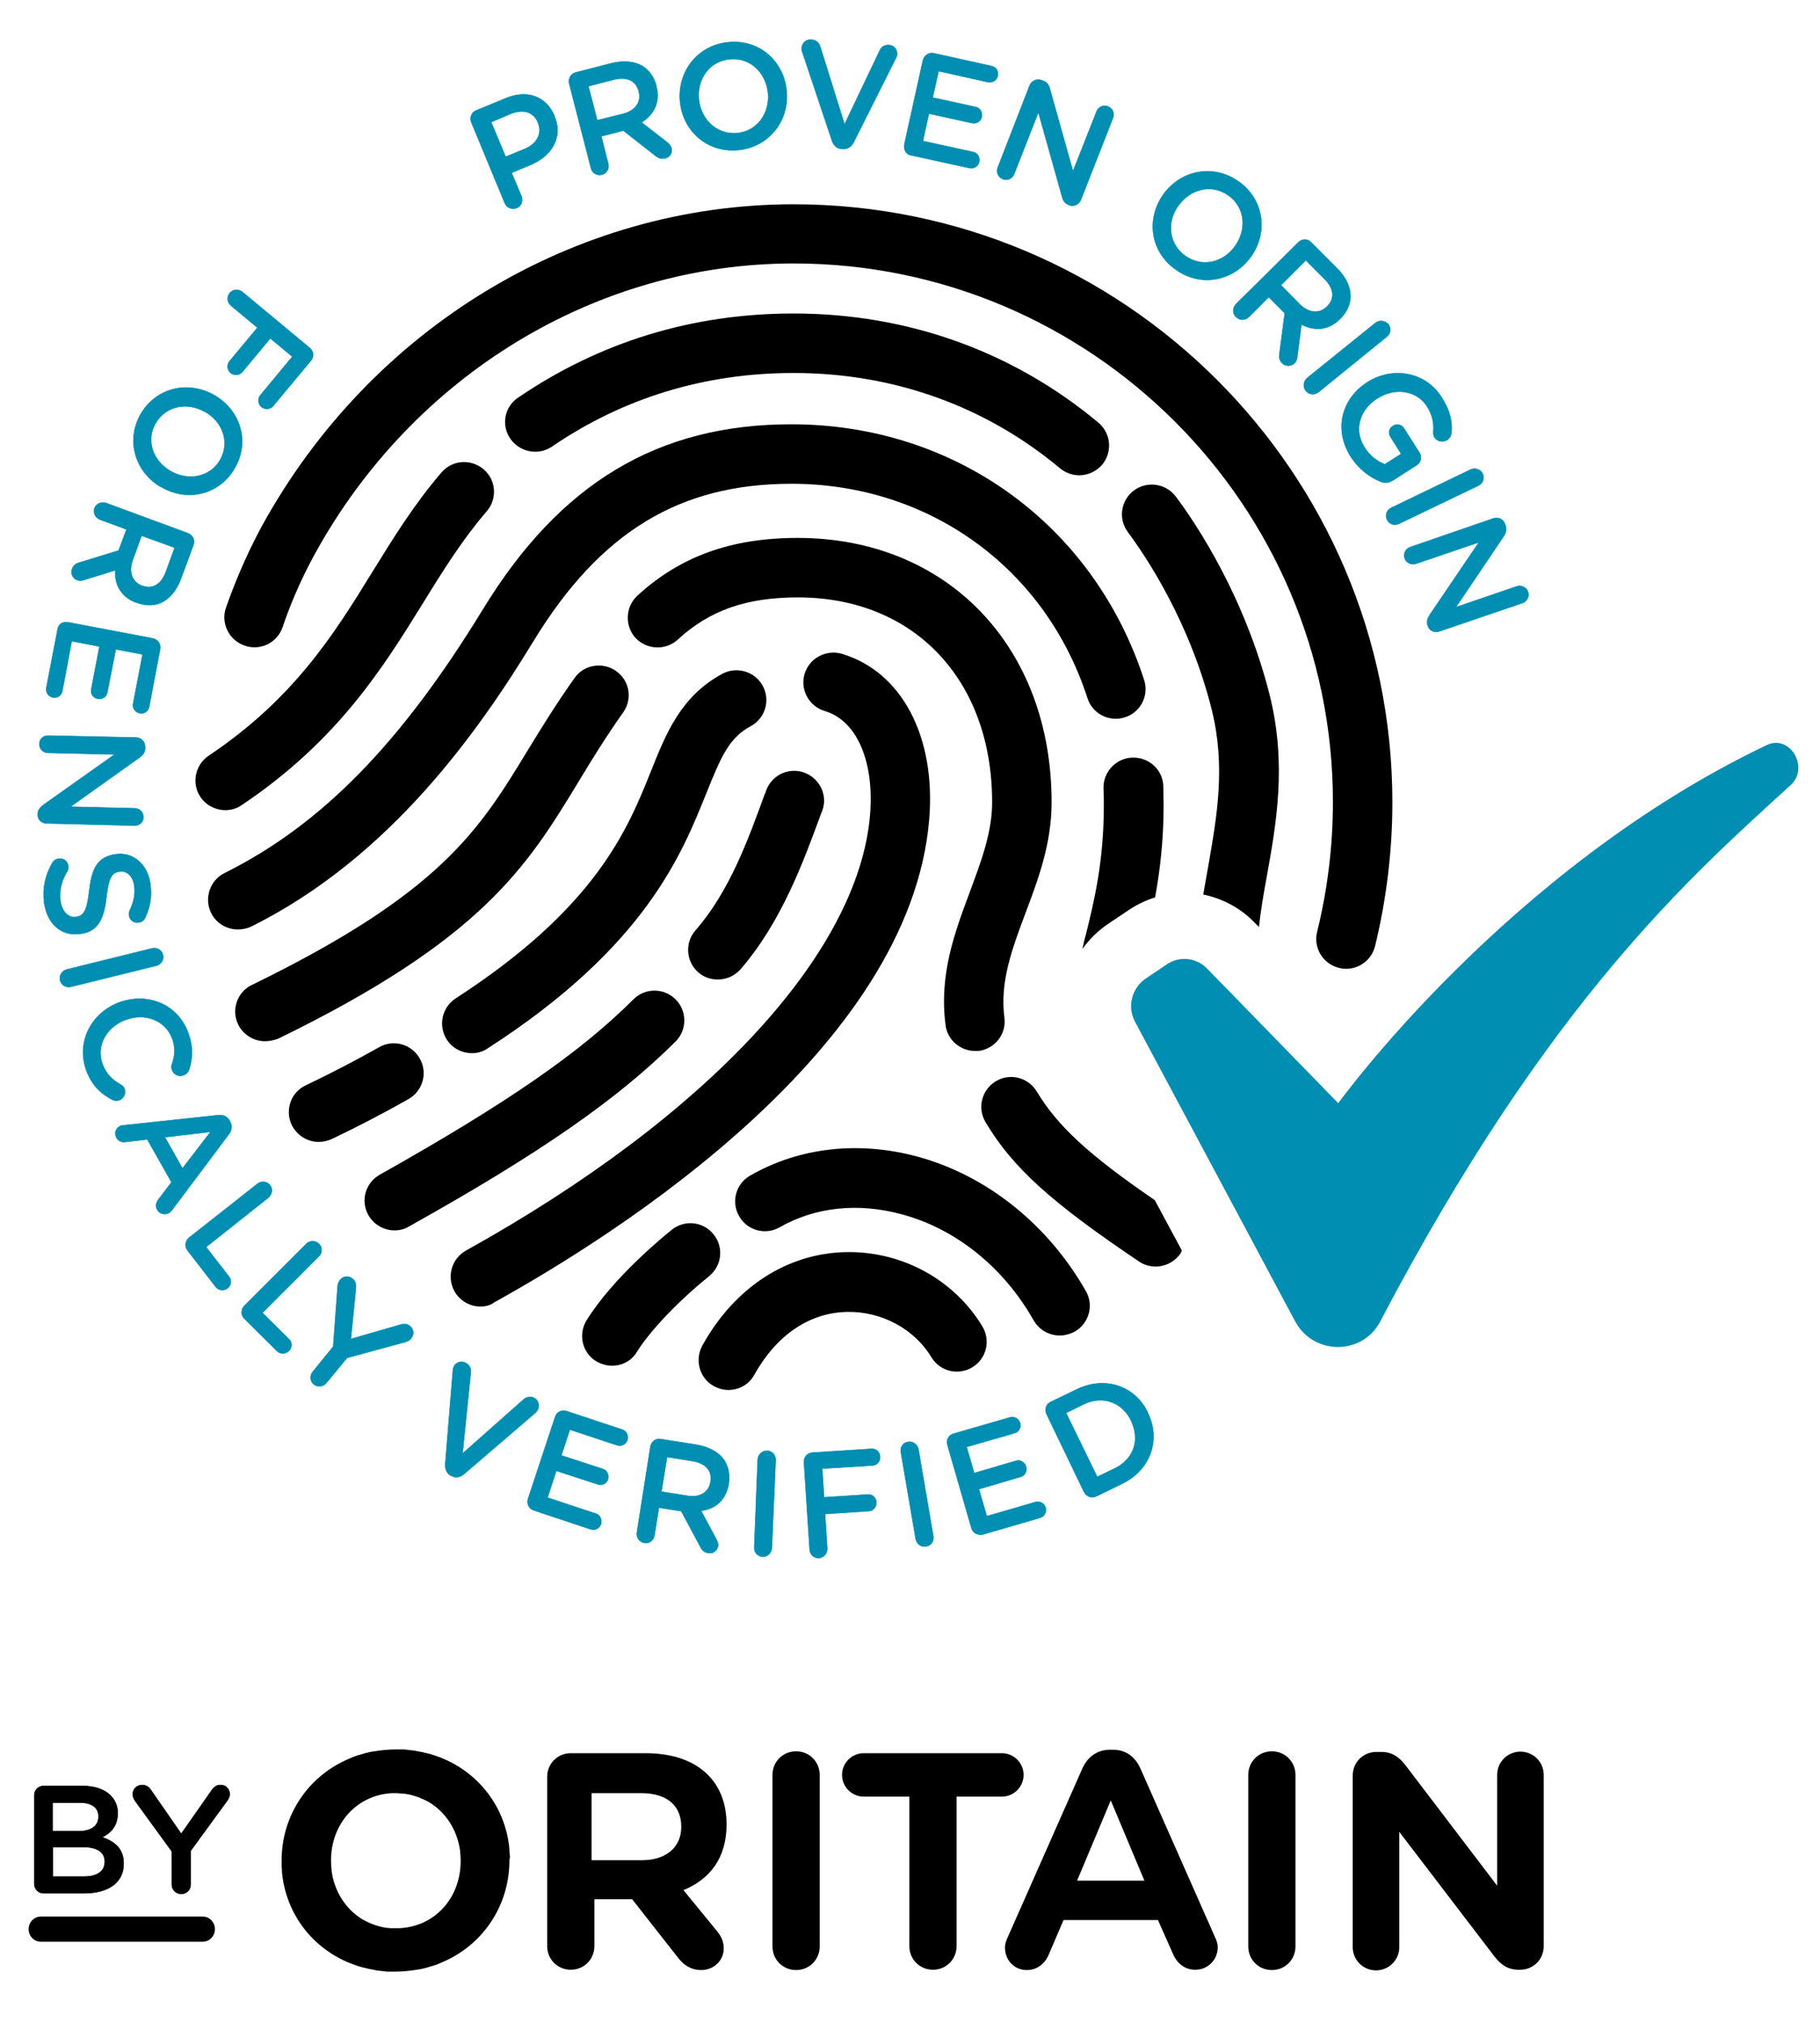 <?xml version="1.0" encoding="utf-8"?>
<!-- Generator: Adobe Illustrator 27.0.1, SVG Export Plug-In . SVG Version: 6.00 Build 0)  -->
<svg version="1.1" id="Layer_1" xmlns="http://www.w3.org/2000/svg" xmlns:xlink="http://www.w3.org/1999/xlink" x="0px" y="0px"
	 viewBox="0 0 578.4 642.8" style="enable-background:new 0 0 578.4 642.8;" xml:space="preserve">
<style type="text/css">
	.st0{fill:#008EB2;}
	.st1{fill:none;stroke:#008EB2;stroke-width:0.158;stroke-miterlimit:10;}
	.st2{fill:none;stroke:#008EB2;stroke-width:0.156;stroke-miterlimit:10;}
	.st3{fill:none;stroke:#000000;stroke-width:0.16;stroke-miterlimit:10;}
</style>
<path class="st0" d="M166.8,47.3c4-1.7,5.5-5,4.2-8.2l0-0.1c-1.5-3.6-4.8-4.4-8.8-2.8l-6.1,2.6l4.6,11L166.8,47.3z M149.8,38.9
	c-0.6-1.5,0-3.2,1.5-3.8l9.2-3.8c7-3,13.1-0.7,15.7,5.5l0,0.1c2.9,6.9-1,12.7-7.6,15.5l-6,2.5l3.1,7.4c0.6,1.5,0,3.2-1.5,3.8
	c-1.5,0.6-3.2-0.1-3.8-1.6L149.8,38.9z"/>
<path class="st1" d="M166.8,47.3c4-1.7,5.5-5,4.2-8.2l0-0.1c-1.5-3.6-4.8-4.4-8.8-2.8l-6.1,2.6l4.6,11L166.8,47.3z M149.8,38.9
	c-0.6-1.5,0-3.2,1.5-3.8l9.2-3.8c7-3,13.1-0.7,15.7,5.5l0,0.1c2.9,6.9-1,12.7-7.6,15.5l-6,2.5l3.1,7.4c0.6,1.5,0,3.2-1.5,3.8
	c-1.5,0.6-3.2-0.1-3.8-1.6L149.8,38.9z"/>
<path class="st0" d="M197.9,36.2c4-1,6-3.8,5.1-7.1l0-0.1c-0.9-3.4-3.8-4.7-7.9-3.7l-8.1,2.1l2.8,10.8L197.9,36.2z M180.9,26.6
	c-0.4-1.6,0.5-3.2,2.1-3.6l11.3-2.9c4-1,7.4-0.6,9.9,0.9c2.1,1.3,3.7,3.5,4.4,6.3l0,0.1c1.3,5.2-0.8,9-4.7,11.5l8,6.2
	c0.7,0.5,1.2,1.1,1.5,1.9c0.4,1.6-0.6,3-2,3.3c-1.3,0.3-2.2-0.1-3.1-0.8l-10.2-8l-7,1.8l2.2,8.7c0.4,1.6-0.5,3.1-2,3.5
	c-1.6,0.4-3.1-0.5-3.5-2.1L180.9,26.6z"/>
<path class="st1" d="M197.9,36.2c4-1,6-3.8,5.1-7.1l0-0.1c-0.9-3.4-3.8-4.7-7.9-3.7l-8.1,2.1l2.8,10.8L197.9,36.2z M180.9,26.6
	c-0.4-1.6,0.5-3.2,2.1-3.6l11.3-2.9c4-1,7.4-0.6,9.9,0.9c2.1,1.3,3.7,3.5,4.4,6.3l0,0.1c1.3,5.2-0.8,9-4.7,11.5l8,6.2
	c0.7,0.5,1.2,1.1,1.5,1.9c0.4,1.6-0.6,3-2,3.3c-1.3,0.3-2.2-0.1-3.1-0.8l-10.2-8l-7,1.8l2.2,8.7c0.4,1.6-0.5,3.1-2,3.5
	c-1.6,0.4-3.1-0.5-3.5-2.1L180.9,26.6z"/>
<path class="st0" d="M244.1,29.7L244.1,29.7c-0.6-6.5-5.6-11.5-12.1-10.9c-6.5,0.6-10.5,6.2-9.9,12.6v0.1
	c0.6,6.4,5.6,11.3,12.1,10.8C240.6,41.7,244.6,36.1,244.1,29.7 M216.1,32.1L216.1,32.1c-0.8-9.4,5.6-17.8,15.5-18.7
	c10-0.9,17.6,6.3,18.4,15.6l0,0.1c0.8,9.3-5.6,17.7-15.6,18.6C224.5,48.5,216.9,41.4,216.1,32.1"/>
<path class="st1" d="M244.1,29.7L244.1,29.7c-0.6-6.5-5.6-11.5-12.1-10.9c-6.5,0.6-10.5,6.2-9.9,12.6v0.1
	c0.6,6.4,5.6,11.3,12.1,10.8C240.6,41.7,244.6,36.1,244.1,29.7z M216.1,32.1L216.1,32.1c-0.8-9.4,5.6-17.8,15.5-18.7
	c10-0.9,17.6,6.3,18.4,15.6l0,0.1c0.8,9.3-5.6,17.7-15.6,18.6C224.5,48.5,216.9,41.4,216.1,32.1z"/>
<path class="st0" d="M264.4,44.7L255,16.6c-0.2-0.4-0.3-0.9-0.2-1.4c0.1-1.6,1.5-2.8,3.1-2.6c1.5,0.1,2.4,1,2.8,2.3l7.7,24.6
	L279.6,16c0.4-1,1.5-1.8,2.9-1.7c1.6,0.1,2.7,1.4,2.6,3c0,0.4-0.2,0.9-0.4,1.2l-13.4,26.7c-0.7,1.4-1.8,2.2-3.5,2.1l-0.3,0
	C265.9,47.2,264.9,46.2,264.4,44.7"/>
<path class="st1" d="M264.4,44.7L255,16.6c-0.2-0.4-0.3-0.9-0.2-1.4c0.1-1.6,1.5-2.8,3.1-2.6c1.5,0.1,2.4,1,2.8,2.3l7.7,24.6
	L279.6,16c0.4-1,1.5-1.8,2.9-1.7c1.6,0.1,2.7,1.4,2.6,3c0,0.4-0.2,0.9-0.4,1.2l-13.4,26.7c-0.7,1.4-1.8,2.2-3.5,2.1l-0.3,0
	C265.9,47.2,264.9,46.2,264.4,44.7z"/>
<path class="st0" d="M287.4,45.9l5.9-26.7c0.4-1.6,1.9-2.6,3.4-2.3l18.5,4.1c1.4,0.3,2.2,1.7,1.9,3.1c-0.3,1.4-1.7,2.3-3.1,2
	l-15.7-3.5l-1.9,8.4l13.7,3c1.4,0.3,2.2,1.7,1.9,3.2c-0.3,1.4-1.7,2.2-3.1,1.9l-13.7-3l-1.9,8.7l16,3.5c1.4,0.3,2.2,1.7,1.9,3.1
	c-0.3,1.4-1.7,2.3-3.1,2l-18.7-4.1C288,49.1,287.1,47.5,287.4,45.9"/>
<path class="st1" d="M287.4,45.9l5.9-26.7c0.4-1.6,1.9-2.6,3.4-2.3l18.5,4.1c1.4,0.3,2.2,1.7,1.9,3.1c-0.3,1.4-1.7,2.3-3.1,2
	l-15.7-3.5l-1.9,8.4l13.7,3c1.4,0.3,2.2,1.7,1.9,3.2c-0.3,1.4-1.7,2.2-3.1,1.9l-13.7-3l-1.9,8.7l16,3.5c1.4,0.3,2.2,1.7,1.9,3.1
	c-0.3,1.4-1.7,2.3-3.1,2l-18.7-4.1C288,49.1,287.1,47.5,287.4,45.9z"/>
<path class="st0" d="M327.2,27.2c0.6-1.5,2.2-2.3,3.8-1.7l0.6,0.2c1.3,0.5,1.8,1.5,2.1,2.7l7.3,26l7.5-19c0.6-1.5,2.2-2.2,3.6-1.6
	c1.5,0.6,2.2,2.2,1.6,3.7l-10.2,26c-0.6,1.5-2.2,2.2-3.7,1.7l-0.2-0.1c-1.3-0.5-1.8-1.5-2.1-2.7l-7.5-26.7l-7.7,19.6
	c-0.6,1.5-2.2,2.2-3.6,1.6c-1.5-0.6-2.2-2.2-1.6-3.7L327.2,27.2z"/>
<path class="st1" d="M327.2,27.2c0.6-1.5,2.2-2.3,3.8-1.7l0.6,0.2c1.3,0.5,1.8,1.5,2.1,2.7l7.3,26l7.5-19c0.6-1.5,2.2-2.2,3.6-1.6
	c1.5,0.6,2.2,2.2,1.6,3.7l-10.2,26c-0.6,1.5-2.2,2.2-3.7,1.7l-0.2-0.1c-1.3-0.5-1.8-1.5-2.1-2.7l-7.5-26.7l-7.7,19.6
	c-0.6,1.5-2.2,2.2-3.6,1.6c-1.5-0.6-2.2-2.2-1.6-3.7L327.2,27.2z"/>
<path class="st0" d="M392.5,78.2L392.5,78.2c3.8-5.3,3.2-12.4-2.1-16.1c-5.3-3.8-12-2.1-15.8,3.1l-0.1,0.1c-3.8,5.2-3.1,12.3,2.2,16
	C382.1,85.1,388.8,83.4,392.5,78.2 M369.7,61.8L369.7,61.8c5.5-7.7,15.8-9.9,24-4.1c8.1,5.8,9.3,16.2,3.9,23.8l-0.1,0.1
	c-5.4,7.6-15.8,9.9-23.9,4C365.4,79.8,364.3,69.4,369.7,61.8"/>
<path class="st1" d="M392.5,78.2L392.5,78.2c3.8-5.3,3.2-12.4-2.1-16.1c-5.3-3.8-12-2.1-15.8,3.1l-0.1,0.1c-3.8,5.2-3.1,12.3,2.2,16
	C382.1,85.1,388.8,83.4,392.5,78.2z M369.7,61.8L369.7,61.8c5.5-7.7,15.8-9.9,24-4.1c8.1,5.8,9.3,16.2,3.9,23.8l-0.1,0.1
	c-5.4,7.6-15.8,9.9-23.9,4C365.4,79.8,364.3,69.4,369.7,61.8z"/>
<path class="st0" d="M413,96.6c2.9,2.9,6.3,3.2,8.7,0.8l0.1-0.1c2.5-2.5,2.1-5.7-0.9-8.7l-5.9-5.9l-7.9,7.9L413,96.6z M412.6,77
	c1.2-1.2,3-1.2,4.1,0l8.2,8.2c2.9,2.9,4.3,6,4.3,9c-0.1,2.5-1.1,4.9-3.2,7l-0.1,0.1c-3.8,3.8-8.2,3.9-12.3,1.8l-1.3,10.1
	c-0.1,0.9-0.3,1.6-0.9,2.2c-1.1,1.1-2.9,1-3.9,0c-0.9-0.9-1.1-1.9-0.9-3l1.7-12.9l-5.1-5.1l-6.3,6.3c-1.1,1.1-2.9,1.2-4.1,0
	c-1.2-1.1-1.1-2.9,0-4.1L412.6,77z"/>
<path class="st1" d="M413,96.6c2.9,2.9,6.3,3.2,8.7,0.8l0.1-0.1c2.5-2.5,2.1-5.7-0.9-8.7l-5.9-5.9l-7.9,7.9L413,96.6z M412.6,77
	c1.2-1.2,3-1.2,4.1,0l8.2,8.2c2.9,2.9,4.3,6,4.3,9c-0.1,2.5-1.1,4.9-3.2,7l-0.1,0.1c-3.8,3.8-8.2,3.9-12.3,1.8l-1.3,10.1
	c-0.1,0.9-0.3,1.6-0.9,2.2c-1.1,1.1-2.9,1-3.9,0c-0.9-0.9-1.1-1.9-0.9-3l1.7-12.9l-5.1-5.1l-6.3,6.3c-1.1,1.1-2.9,1.2-4.1,0
	c-1.2-1.1-1.1-2.9,0-4.1L412.6,77z"/>
<path class="st0" d="M437.1,102.6c1.3-1,3-0.8,4.1,0.4c1,1.2,0.8,3-0.5,4L419,124.6c-1.3,1-3,0.8-4-0.4c-1-1.3-0.8-3,0.4-4.1
	L437.1,102.6z"/>
<path class="st1" d="M437.1,102.6c1.3-1,3-0.8,4.1,0.4c1,1.2,0.8,3-0.5,4L419,124.6c-1.3,1-3,0.8-4-0.4c-1-1.3-0.8-3,0.4-4.1
	L437.1,102.6z"/>
<path class="st0" d="M434.6,121.4L434.6,121.4c7.9-5,18.4-3.4,23.6,4.9c2.6,4.1,3.4,7.5,3.1,11.2c-0.1,0.7-0.4,1.6-1.4,2.3
	c-1.3,0.8-3.1,0.5-4-0.8c-0.4-0.6-0.4-1.3-0.4-1.8c0.2-2.6-0.1-5.1-2-8.1c-3.2-5.1-10.2-6.1-15.6-2.6l-0.1,0
	c-5.8,3.7-7.7,10.1-4.1,15.7c1.6,2.6,4,4.4,6.4,5.3l5.2-3.3l-3.4-5.4c-0.8-1.2-0.5-2.7,0.8-3.5c1.2-0.8,2.8-0.4,3.5,0.8l4.9,7.7
	c0.9,1.4,0.5,3.1-0.9,4l-7.5,4.8c-1.4,0.9-2.8,1-4.2,0.3c-3.1-1.3-6.6-3.7-9.3-7.9C423.8,136.3,426.4,126.6,434.6,121.4"/>
<path class="st1" d="M434.6,121.4L434.6,121.4c7.9-5,18.4-3.4,23.6,4.9c2.6,4.1,3.4,7.5,3.1,11.2c-0.1,0.7-0.4,1.6-1.4,2.3
	c-1.3,0.8-3.1,0.5-4-0.8c-0.4-0.6-0.4-1.3-0.4-1.8c0.2-2.6-0.1-5.1-2-8.1c-3.2-5.1-10.2-6.1-15.6-2.6l-0.1,0
	c-5.8,3.7-7.7,10.1-4.1,15.7c1.6,2.6,4,4.4,6.4,5.3l5.2-3.3l-3.4-5.4c-0.8-1.2-0.5-2.7,0.8-3.5c1.2-0.8,2.8-0.4,3.5,0.8l4.9,7.7
	c0.9,1.4,0.5,3.1-0.9,4l-7.5,4.8c-1.4,0.9-2.8,1-4.2,0.3c-3.1-1.3-6.6-3.7-9.3-7.9C423.8,136.3,426.4,126.6,434.6,121.4z"/>
<path class="st0" d="M467.3,149.2c1.5-0.7,3.2-0.1,3.9,1.3c0.7,1.4,0.1,3.1-1.4,3.8l-25.2,12.1c-1.5,0.7-3.2,0.1-3.8-1.3
	c-0.7-1.5-0.1-3.1,1.4-3.8L467.3,149.2z"/>
<path class="st1" d="M467.3,149.2c1.5-0.7,3.2-0.1,3.9,1.3c0.7,1.4,0.1,3.1-1.4,3.8l-25.2,12.1c-1.5,0.7-3.2,0.1-3.8-1.3
	c-0.7-1.5-0.1-3.1,1.4-3.8L467.3,149.2z"/>
<path class="st0" d="M474.6,164.7c1.5-0.5,3.2,0.2,3.7,1.8l0.2,0.6c0.4,1.3,0,2.3-0.7,3.4l-15.1,22.4l19.3-6.6
	c1.5-0.5,3.1,0.3,3.6,1.7c0.5,1.5-0.3,3.1-1.8,3.6l-26.4,9c-1.5,0.5-3.1-0.2-3.6-1.7l-0.1-0.2c-0.4-1.3,0-2.3,0.7-3.4l15.6-23
	l-20,6.8c-1.5,0.5-3.1-0.3-3.6-1.7c-0.5-1.5,0.3-3.1,1.8-3.6L474.6,164.7z"/>
<path class="st1" d="M474.6,164.7c1.5-0.5,3.2,0.2,3.7,1.8l0.2,0.6c0.4,1.3,0,2.3-0.7,3.4l-15.1,22.4l19.3-6.6
	c1.5-0.5,3.1,0.3,3.6,1.7c0.5,1.5-0.3,3.1-1.8,3.6l-26.4,9c-1.5,0.5-3.1-0.2-3.6-1.7l-0.1-0.2c-0.4-1.3,0-2.3,0.7-3.4l15.6-23
	l-20,6.8c-1.5,0.5-3.1-0.3-3.6-1.7c-0.5-1.5,0.3-3.1,1.8-3.6L474.6,164.7z"/>
<path class="st0" d="M98.4,110.5c1.3,1.1,1.5,2.8,0.4,4.1l-12,14.4c-0.9,1.1-2.6,1.2-3.7,0.3c-1.1-0.9-1.3-2.6-0.4-3.7l10.2-12.3
	l-7-5.8l-8.9,10.7c-0.9,1.1-2.6,1.2-3.7,0.3c-1.1-0.9-1.3-2.6-0.4-3.7l8.9-10.7l-8.4-7c-1.2-1-1.4-2.8-0.4-4c1-1.2,2.8-1.4,4.1-0.3
	L98.4,110.5z"/>
<path class="st2" d="M98.4,110.5c1.3,1.1,1.5,2.8,0.4,4.1l-12,14.4c-0.9,1.1-2.6,1.2-3.7,0.3c-1.1-0.9-1.3-2.6-0.4-3.7l10.2-12.3
	l-7-5.8l-8.9,10.7c-0.9,1.1-2.6,1.2-3.7,0.3c-1.1-0.9-1.3-2.6-0.4-3.7l8.9-10.7l-8.4-7c-1.2-1-1.4-2.8-0.4-4c1-1.2,2.8-1.4,4.1-0.3
	L98.4,110.5z"/>
<path class="st0" d="M54.1,149.6L54.1,149.6c5.6,3.3,12.6,2.1,15.8-3.4c3.2-5.5,1-12-4.6-15.3l-0.1,0c-5.6-3.3-12.5-2-15.7,3.5
	C46.3,139.8,48.5,146.3,54.1,149.6 M68.2,125.6L68.2,125.6c8.2,4.8,11.4,14.8,6.3,23.3c-5,8.5-15.2,10.6-23.3,5.8l-0.1,0
	c-8.1-4.7-11.3-14.8-6.3-23.3C49.9,122.9,60.1,120.9,68.2,125.6"/>
<path class="st2" d="M54.1,149.6L54.1,149.6c5.6,3.3,12.6,2.1,15.8-3.4c3.2-5.5,1-12-4.6-15.3l-0.1,0c-5.6-3.3-12.5-2-15.7,3.5
	C46.3,139.8,48.5,146.3,54.1,149.6z M68.2,125.6L68.2,125.6c8.2,4.8,11.4,14.8,6.3,23.3c-5,8.5-15.2,10.6-23.3,5.8l-0.1,0
	c-8.1-4.7-11.3-14.8-6.3-23.3C49.9,122.9,60.1,120.9,68.2,125.6z"/>
<path class="st0" d="M42.2,177.9c-1.4,3.8-0.2,7,2.9,8.2l0.1,0c3.3,1.2,6-0.4,7.5-4.4l2.8-7.7l-10.5-3.8L42.2,177.9z M59.7,169.4
	c1.6,0.6,2.3,2.2,1.8,3.7l-4,10.8c-1.4,3.8-3.7,6.4-6.3,7.6c-2.3,1-4.9,1-7.7,0l-0.1,0c-5-1.8-7-5.8-6.8-10.3l-9.7,3
	c-0.9,0.3-1.6,0.4-2.4,0.1c-1.5-0.6-2.1-2.2-1.6-3.5c0.4-1.2,1.3-1.8,2.4-2.1l12.4-3.8l2.5-6.7l-8.4-3.1c-1.5-0.6-2.3-2.2-1.8-3.6
	c0.6-1.5,2.2-2.2,3.7-1.7L59.7,169.4z"/>
<path class="st2" d="M42.2,177.9c-1.4,3.8-0.2,7,2.9,8.2l0.1,0c3.3,1.2,6-0.4,7.5-4.4l2.8-7.7l-10.5-3.8L42.2,177.9z M59.7,169.4
	c1.6,0.6,2.3,2.2,1.8,3.7l-4,10.8c-1.4,3.8-3.7,6.4-6.3,7.6c-2.3,1-4.9,1-7.7,0l-0.1,0c-5-1.8-7-5.8-6.8-10.3l-9.7,3
	c-0.9,0.3-1.6,0.4-2.4,0.1c-1.5-0.6-2.1-2.2-1.6-3.5c0.4-1.2,1.3-1.8,2.4-2.1l12.4-3.8l2.5-6.7l-8.4-3.1c-1.5-0.6-2.3-2.2-1.8-3.6
	c0.6-1.5,2.2-2.2,3.7-1.7L59.7,169.4z"/>
<path class="st0" d="M21.6,197.7l26.9,5.1c1.6,0.3,2.7,1.8,2.4,3.4l-3.5,18.4c-0.3,1.4-1.6,2.3-3,2c-1.4-0.3-2.4-1.6-2.1-3l3-15.7
	l-8.5-1.6L34.1,220c-0.3,1.4-1.6,2.3-3.1,2c-1.4-0.3-2.3-1.6-2-3l2.6-13.6l-8.8-1.7l-3,15.9c-0.3,1.4-1.6,2.3-3,2
	c-1.4-0.3-2.3-1.6-2.1-3l3.6-18.6C18.5,198.3,20,197.4,21.6,197.7"/>
<path class="st2" d="M21.6,197.7l26.9,5.1c1.6,0.3,2.7,1.8,2.4,3.4l-3.5,18.4c-0.3,1.4-1.6,2.3-3,2c-1.4-0.3-2.4-1.6-2.1-3l3-15.7
	l-8.5-1.6L34.1,220c-0.3,1.4-1.6,2.3-3.1,2c-1.4-0.3-2.3-1.6-2-3l2.6-13.6l-8.8-1.7l-3,15.9c-0.3,1.4-1.6,2.3-3,2
	c-1.4-0.3-2.3-1.6-2.1-3l3.6-18.6C18.5,198.3,20,197.4,21.6,197.7z"/>
<path class="st0" d="M43.2,234.3c1.6,0,2.9,1.3,2.9,2.9l0,0.6c0,1.4-0.8,2.1-1.8,2.9l-21.9,15.6l20.4,0.5c1.6,0,2.8,1.3,2.8,2.8
	c0,1.6-1.4,2.8-2.9,2.7l-27.9-0.7c-1.6,0-2.9-1.3-2.8-2.8l0-0.2c0-1.3,0.8-2.1,1.8-2.9l22.6-16l-21.1-0.5c-1.6,0-2.8-1.3-2.8-2.8
	c0-1.6,1.3-2.8,2.9-2.7L43.2,234.3z"/>
<path class="st2" d="M43.2,234.3c1.6,0,2.9,1.3,2.9,2.9l0,0.6c0,1.4-0.8,2.1-1.8,2.9l-21.9,15.6l20.4,0.5c1.6,0,2.8,1.3,2.8,2.8
	c0,1.6-1.4,2.8-2.9,2.7l-27.9-0.7c-1.6,0-2.9-1.3-2.8-2.8l0-0.2c0-1.3,0.8-2.1,1.8-2.9l22.6-16l-21.1-0.5c-1.6,0-2.8-1.3-2.8-2.8
	c0-1.6,1.3-2.8,2.9-2.7L43.2,234.3z"/>
<path class="st0" d="M16.6,274.2c0.4-0.7,1.1-1.3,2.1-1.4c1.5-0.2,2.8,0.8,3,2.3c0.1,0.8-0.1,1.3-0.3,1.7c-1.8,2.9-2.6,5.9-2.2,9.4
	c0.5,3.5,2.5,5.4,4.9,5.1l0.1,0c2.3-0.3,3.4-1.8,4.1-7.9c0.8-7,2.3-11.1,8.4-12l0.1,0c5.6-0.8,10.2,3.3,11,9.6
	c0.5,4-0.1,7.4-1.7,10.6c-0.3,0.7-1,1.4-2.1,1.5c-1.5,0.2-2.8-0.8-3-2.3c-0.1-0.5,0-1,0.2-1.5c1.3-2.7,1.8-5.2,1.5-7.7
	c-0.4-3.3-2.4-5-4.6-4.7l-0.1,0c-2.5,0.3-3.5,2-4.2,8.3c-0.8,7-2.8,10.8-8.3,11.5l-0.1,0c-6.2,0.8-10.5-3.4-11.4-10.1
	C13.5,282.4,14.3,278.1,16.6,274.2"/>
<path class="st2" d="M16.6,274.2c0.4-0.7,1.1-1.3,2.1-1.4c1.5-0.2,2.8,0.8,3,2.3c0.1,0.8-0.1,1.3-0.3,1.7c-1.8,2.9-2.6,5.9-2.2,9.4
	c0.5,3.5,2.5,5.4,4.9,5.1l0.1,0c2.3-0.3,3.4-1.8,4.1-7.9c0.8-7,2.3-11.1,8.4-12l0.1,0c5.6-0.8,10.2,3.3,11,9.6
	c0.5,4-0.1,7.4-1.7,10.6c-0.3,0.7-1,1.4-2.1,1.5c-1.5,0.2-2.8-0.8-3-2.3c-0.1-0.5,0-1,0.2-1.5c1.3-2.7,1.8-5.2,1.5-7.7
	c-0.4-3.3-2.4-5-4.6-4.7l-0.1,0c-2.5,0.3-3.5,2-4.2,8.3c-0.8,7-2.8,10.8-8.3,11.5l-0.1,0c-6.2,0.8-10.5-3.4-11.4-10.1
	C13.5,282.4,14.3,278.1,16.6,274.2z"/>
<path class="st0" d="M48.3,301.3c1.6-0.4,3.1,0.5,3.5,2.1c0.4,1.5-0.6,3-2.1,3.4l-27.1,6.7c-1.6,0.4-3.1-0.5-3.5-2
	c-0.4-1.6,0.6-3.1,2.1-3.5L48.3,301.3z"/>
<path class="st2" d="M48.3,301.3c1.6-0.4,3.1,0.5,3.5,2.1c0.4,1.5-0.6,3-2.1,3.4l-27.1,6.7c-1.6,0.4-3.1-0.5-3.5-2
	c-0.4-1.6,0.6-3.1,2.1-3.5L48.3,301.3z"/>
<path class="st0" d="M37.8,318.5L37.8,318.5c9-3.3,18.6,0.4,22,9.6c1.7,4.7,1.4,8.3,0.3,11.7c-0.2,0.7-0.8,1.5-1.8,1.8
	c-1.5,0.6-3.1-0.2-3.6-1.6c-0.3-0.7-0.2-1.4-0.1-1.8c1-2.7,1.2-5.4,0.1-8.3c-2.1-5.7-8.6-8.2-14.7-5.9l-0.1,0
	c-6.1,2.3-9.5,8.3-7.3,14.1c1.2,3.2,3.1,5,5.8,6.5c0.5,0.3,1,0.7,1.2,1.4c0.5,1.3-0.2,2.9-1.6,3.5c-0.8,0.3-1.7,0.2-2.3-0.1
	c-3.6-1.9-6.5-4.5-8.3-9.4C24.2,331.1,28.9,321.9,37.8,318.5"/>
<path class="st2" d="M37.8,318.5L37.8,318.5c9-3.3,18.6,0.4,22,9.6c1.7,4.7,1.4,8.3,0.3,11.7c-0.2,0.7-0.8,1.5-1.8,1.8
	c-1.5,0.6-3.1-0.2-3.6-1.6c-0.3-0.7-0.2-1.4-0.1-1.8c1-2.7,1.2-5.4,0.1-8.3c-2.1-5.7-8.6-8.2-14.7-5.9l-0.1,0
	c-6.1,2.3-9.5,8.3-7.3,14.1c1.2,3.2,3.1,5,5.8,6.5c0.5,0.3,1,0.7,1.2,1.4c0.5,1.3-0.2,2.9-1.6,3.5c-0.8,0.3-1.7,0.2-2.3-0.1
	c-3.6-1.9-6.5-4.5-8.3-9.4C24.2,331.1,28.9,321.9,37.8,318.5z"/>
<path class="st0" d="M58,371.2l8.9-11.6l-14.5,1.7L58,371.2z M39.4,357.5l29.9-3.2c1.6-0.2,3,0.4,3.7,1.8l0.1,0.2
	c0.8,1.4,0.6,2.8-0.4,4.1l-18,24c-0.3,0.4-0.6,0.7-0.9,0.9c-1.4,0.8-3,0.4-3.8-0.9c-0.7-1.2-0.4-2.4,0.4-3.4l4.1-5.4L46.8,362
	l-6.9,0.8c-1.3,0.2-2.3-0.3-2.9-1.4c-0.7-1.3-0.3-2.9,1.1-3.6C38.4,357.6,38.8,357.5,39.4,357.5"/>
<path class="st2" d="M58,371.2l8.9-11.6l-14.5,1.7L58,371.2z M39.4,357.5l29.9-3.2c1.6-0.2,3,0.4,3.7,1.8l0.1,0.2
	c0.8,1.4,0.6,2.8-0.4,4.1l-18,24c-0.3,0.4-0.6,0.7-0.9,0.9c-1.4,0.8-3,0.4-3.8-0.9c-0.7-1.2-0.4-2.4,0.4-3.4l4.1-5.4L46.8,362
	l-6.9,0.8c-1.3,0.2-2.3-0.3-2.9-1.4c-0.7-1.3-0.3-2.9,1.1-3.6C38.4,357.6,38.8,357.5,39.4,357.5z"/>
<path class="st0" d="M81.8,376.1c1.3-1,3-0.8,4,0.4c1,1.2,0.7,3-0.5,4l-19.8,15.7l7.3,9.4c0.9,1.1,0.7,2.8-0.5,3.7
	c-1.2,0.9-2.8,0.7-3.7-0.4l-9-11.6c-1-1.3-0.8-3,0.5-4.1L81.8,376.1z"/>
<path class="st2" d="M81.8,376.1c1.3-1,3-0.8,4,0.4c1,1.2,0.7,3-0.5,4l-19.8,15.7l7.3,9.4c0.9,1.1,0.7,2.8-0.5,3.7
	c-1.2,0.9-2.8,0.7-3.7-0.4l-9-11.6c-1-1.3-0.8-3,0.5-4.1L81.8,376.1z"/>
<path class="st0" d="M97.3,395.2c1.1-1.1,2.9-1.2,4.1,0c1.1,1.1,1.1,2.9-0.1,4l-17.9,17.9l8.5,8.4c1,1,1,2.7-0.1,3.7
	c-1,1-2.7,1.1-3.7,0.1l-10.5-10.4c-1.1-1.1-1.1-2.9,0.1-4.1L97.3,395.2z"/>
<path class="st2" d="M97.3,395.2c1.1-1.1,2.9-1.2,4.1,0c1.1,1.1,1.1,2.9-0.1,4l-17.9,17.9l8.5,8.4c1,1,1,2.7-0.1,3.7
	c-1,1-2.7,1.1-3.7,0.1l-10.5-10.4c-1.1-1.1-1.1-2.9,0.1-4.1L97.3,395.2z"/>
<path class="st0" d="M105.9,427.8l1.4-19.2c0.1-0.7,0.3-1.4,0.8-2c1-1.2,2.7-1.4,4-0.3c1,0.8,1.1,1.9,1,3.1l-1.6,16l15.6-4.5
	c1.2-0.4,2.3-0.4,3.2,0.4c1.3,1.1,1.3,2.8,0.3,4c-0.5,0.6-1.2,0.9-1.9,1.1l-18.4,5l-6.6,8c-1,1.2-2.8,1.4-4,0.4
	c-1.2-1-1.3-2.8-0.3-4L105.9,427.8z"/>
<path class="st2" d="M105.9,427.8l1.4-19.2c0.1-0.7,0.3-1.4,0.8-2c1-1.2,2.7-1.4,4-0.3c1,0.8,1.1,1.9,1,3.1l-1.6,16l15.6-4.5
	c1.2-0.4,2.3-0.4,3.2,0.4c1.3,1.1,1.3,2.8,0.3,4c-0.5,0.6-1.2,0.9-1.9,1.1l-18.4,5l-6.6,8c-1,1.2-2.8,1.4-4,0.4
	c-1.2-1-1.3-2.8-0.3-4L105.9,427.8z"/>
<path class="st0" d="M141.5,465.1l2.4-29.5c0-0.5,0.1-0.9,0.3-1.4c0.7-1.4,2.4-2,3.8-1.2c1.3,0.7,1.8,1.9,1.6,3.2l-2.6,25.6
	l19.4-17.2c0.8-0.7,2.1-1.1,3.3-0.5c1.4,0.7,1.9,2.4,1.2,3.8c-0.2,0.4-0.5,0.7-0.8,1l-22.6,19.4c-1.2,1-2.6,1.4-4,0.6l-0.3-0.1
	C141.9,468,141.4,466.7,141.5,465.1"/>
<path class="st2" d="M141.5,465.1l2.4-29.5c0-0.5,0.1-0.9,0.3-1.4c0.7-1.4,2.4-2,3.8-1.2c1.3,0.7,1.8,1.9,1.6,3.2l-2.6,25.6
	l19.4-17.2c0.8-0.7,2.1-1.1,3.3-0.5c1.4,0.7,1.9,2.4,1.2,3.8c-0.2,0.4-0.5,0.7-0.8,1l-22.6,19.4c-1.2,1-2.6,1.4-4,0.6l-0.3-0.1
	C141.9,468,141.4,466.7,141.5,465.1z"/>
<path class="st0" d="M167.8,476.2l8.6-26c0.5-1.6,2.1-2.4,3.6-1.9l17.8,5.9c1.3,0.4,2,1.9,1.6,3.3c-0.5,1.4-1.9,2.1-3.2,1.7l-15.1-5
	l-2.7,8.2l13.2,4.3c1.3,0.4,2,1.9,1.6,3.3c-0.4,1.3-1.9,2.1-3.2,1.6l-13.2-4.3l-2.8,8.5l15.4,5.1c1.3,0.4,2,1.9,1.6,3.3
	c-0.5,1.4-1.9,2.1-3.2,1.7l-18-6C168.1,479.4,167.3,477.8,167.8,476.2"/>
<path class="st2" d="M167.8,476.2l8.6-26c0.5-1.6,2.1-2.4,3.6-1.9l17.8,5.9c1.3,0.4,2,1.9,1.6,3.3c-0.5,1.4-1.9,2.1-3.2,1.7l-15.1-5
	l-2.7,8.2l13.2,4.3c1.3,0.4,2,1.9,1.6,3.3c-0.4,1.3-1.9,2.1-3.2,1.6l-13.2-4.3l-2.8,8.5l15.4,5.1c1.3,0.4,2,1.9,1.6,3.3
	c-0.5,1.4-1.9,2.1-3.2,1.7l-18-6C168.1,479.4,167.3,477.8,167.8,476.2z"/>
<path class="st0" d="M218.4,475.2c4,0.7,6.9-1.1,7.4-4.4l0-0.1c0.6-3.5-1.6-5.8-5.7-6.5l-8.1-1.3l-1.8,11L218.4,475.2z M206.7,459.6
	c0.3-1.6,1.7-2.7,3.3-2.4l11.4,1.8c4,0.7,7,2.4,8.7,4.8c1.4,2.1,1.9,4.6,1.5,7.5l0,0.1c-0.9,5.3-4.3,8-8.8,8.6l4.8,8.9
	c0.4,0.8,0.7,1.5,0.6,2.3c-0.3,1.6-1.8,2.5-3.1,2.2c-1.3-0.2-2-0.9-2.5-1.9l-6.1-11.4l-7.1-1.1l-1.4,8.8c-0.3,1.6-1.7,2.7-3.2,2.4
	c-1.6-0.3-2.6-1.7-2.4-3.3L206.7,459.6z"/>
<path class="st2" d="M218.4,475.2c4,0.7,6.9-1.1,7.4-4.4l0-0.1c0.6-3.5-1.6-5.8-5.7-6.5l-8.1-1.3l-1.8,11L218.4,475.2z M206.7,459.6
	c0.3-1.6,1.7-2.7,3.3-2.4l11.4,1.8c4,0.7,7,2.4,8.7,4.8c1.4,2.1,1.9,4.6,1.5,7.5l0,0.1c-0.9,5.3-4.3,8-8.8,8.6l4.8,8.9
	c0.4,0.8,0.7,1.5,0.6,2.3c-0.3,1.6-1.8,2.5-3.1,2.2c-1.3-0.2-2-0.9-2.5-1.9l-6.1-11.4l-7.1-1.1l-1.4,8.8c-0.3,1.6-1.7,2.7-3.2,2.4
	c-1.6-0.3-2.6-1.7-2.4-3.3L206.7,459.6z"/>
<path class="st0" d="M240.8,463.7c0.1-1.6,1.4-2.8,3-2.8c1.6,0.1,2.8,1.4,2.7,3l-1.2,27.9c-0.1,1.6-1.4,2.8-2.9,2.8
	c-1.6-0.1-2.8-1.4-2.7-3L240.8,463.7z"/>
<path class="st2" d="M240.8,463.7c0.1-1.6,1.4-2.8,3-2.8c1.6,0.1,2.8,1.4,2.7,3l-1.2,27.9c-0.1,1.6-1.4,2.8-2.9,2.8
	c-1.6-0.1-2.8-1.4-2.7-3L240.8,463.7z"/>
<path class="st0" d="M255.5,464.6c-0.1-1.7,1.1-3,2.7-3.1l18.8-1.2c1.4-0.1,2.6,1,2.7,2.5c0.1,1.5-1,2.7-2.4,2.8l-16,1l0.6,9.1
	l13.9-0.9c1.4-0.1,2.7,1,2.7,2.5c0.1,1.5-1,2.7-2.4,2.8l-13.9,0.9l0.7,10.9c0.1,1.6-1.1,3-2.6,3.1c-1.6,0.1-2.9-1.1-3-2.7
	L255.5,464.6z"/>
<path class="st2" d="M255.5,464.6c-0.1-1.7,1.1-3,2.7-3.1l18.8-1.2c1.4-0.1,2.6,1,2.7,2.5c0.1,1.5-1,2.7-2.4,2.8l-16,1l0.6,9.1
	l13.9-0.9c1.4-0.1,2.7,1,2.7,2.5c0.1,1.5-1,2.7-2.4,2.8l-13.9,0.9l0.7,10.9c0.1,1.6-1.1,3-2.6,3.1c-1.6,0.1-2.9-1.1-3-2.7
	L255.5,464.6z"/>
<path class="st0" d="M286.3,461.4c-0.3-1.6,0.7-3.1,2.3-3.3c1.5-0.3,3,0.8,3.3,2.4l4.7,27.5c0.3,1.6-0.7,3.1-2.3,3.3
	c-1.6,0.3-3-0.8-3.3-2.4L286.3,461.4z"/>
<path class="st2" d="M286.3,461.4c-0.3-1.6,0.7-3.1,2.3-3.3c1.5-0.3,3,0.8,3.3,2.4l4.7,27.5c0.3,1.6-0.7,3.1-2.3,3.3
	c-1.6,0.3-3-0.8-3.3-2.4L286.3,461.4z"/>
<path class="st0" d="M308.7,485.4l-7.6-26.3c-0.5-1.6,0.4-3.2,1.9-3.6l18-5.2c1.3-0.4,2.8,0.4,3.2,1.8c0.4,1.4-0.4,2.8-1.7,3.2
	l-15.3,4.4l2.4,8.3l13.3-3.9c1.3-0.4,2.8,0.4,3.2,1.9c0.4,1.4-0.4,2.8-1.7,3.2l-13.3,3.9l2.5,8.6l15.5-4.5c1.3-0.4,2.8,0.4,3.2,1.8
	c0.4,1.4-0.4,2.8-1.7,3.2l-18.2,5.3C310.7,487.9,309.1,487,308.7,485.4"/>
<path class="st2" d="M308.7,485.4l-7.6-26.3c-0.5-1.6,0.4-3.2,1.9-3.6l18-5.2c1.3-0.4,2.8,0.4,3.2,1.8c0.4,1.4-0.4,2.8-1.7,3.2
	l-15.3,4.4l2.4,8.3l13.3-3.9c1.3-0.4,2.8,0.4,3.2,1.9c0.4,1.4-0.4,2.8-1.7,3.2l-13.3,3.9l2.5,8.6l15.5-4.5c1.3-0.4,2.8,0.4,3.2,1.8
	c0.4,1.4-0.4,2.8-1.7,3.2l-18.2,5.3C310.7,487.9,309.1,487,308.7,485.4z"/>
<path class="st0" d="M354.3,466.5c6.1-3,8-9.1,5.2-15l0-0.1c-2.8-5.8-8.9-8.2-15-5.3l-5.7,2.8l9.9,20.3L354.3,466.5z M332.6,449.3
	c-0.7-1.5-0.2-3.2,1.3-3.9l8.3-4c9.1-4.4,18.6-1,22.6,7.4l0,0.1c4.1,8.4,1,18-8.2,22.5l-8.2,4c-1.5,0.7-3.1,0.1-3.9-1.4L332.6,449.3
	z"/>
<path class="st2" d="M354.3,466.5c6.1-3,8-9.1,5.2-15l0-0.1c-2.8-5.8-8.9-8.2-15-5.3l-5.7,2.8l9.9,20.3L354.3,466.5z M332.6,449.3
	c-0.7-1.5-0.2-3.2,1.3-3.9l8.3-4c9.1-4.4,18.6-1,22.6,7.4l0,0.1c4.1,8.4,1,18-8.2,22.5l-8.2,4c-1.5,0.7-3.1,0.1-3.9-1.4L332.6,449.3
	z"/>
<path class="st0" d="M425.3,350.5c0,0,53.7-74.5,136.2-113.8c7.4-3.5,13.6,7.2,7.6,12.7c-31.4,28.7-76.8,68.2-130.5,170.5
	c-5.7,10.8-21.2,10.7-27-0.1l-50.9-95.2c-2.5-4.7-1.1-10.6,3.4-13.7l6.7-4.5c3.9-2.7,9.2-2.2,12.6,1.1L425.3,350.5z"/>
<path d="M427.8,307.8c-0.7,0-1.5-0.1-2.3-0.3c-5.1-1.3-8.2-6.4-6.9-11.5c3.3-13.4,5-27.2,5-41.2c0-94.3-76.9-171.1-171.4-171.1
	c-62.6,0-120.9,35.4-152.2,92.4c-4.9,8.9-8.3,17.5-10.2,23.2c-1.7,4.9-7.1,7.6-12.1,5.8c-4.9-1.7-7.6-7.1-5.9-12
	c2.2-6.3,6-16,11.5-26.1C118,104,182.7,64.9,252.2,64.9c104.9,0,190.3,85.2,190.3,190c0,15.5-1.9,30.9-5.5,45.7
	C435.9,304.9,432.1,307.8,427.8,307.8"/>
<path d="M343,151c-2.1,0-4.3-0.7-6.1-2.2c-23.7-19.8-53-30.3-84.7-30.3c-28.2,0-54.1,7.9-76.8,23.4c-4.3,2.9-10.2,1.8-13.2-2.5
	s-1.9-10.2,2.5-13.1c26-17.7,55.4-26.7,87.5-26.7c36.2,0,69.7,12,96.9,34.7c4,3.4,4.5,9.3,1.2,13.3C348.4,149.8,345.7,151,343,151"
	/>
<path d="M71.6,257.4c-3,0-6.1-1.5-7.9-4.2c-2.9-4.3-1.7-10.2,2.6-13.1c27.2-18.2,39.9-38.7,52.1-58.5c6.5-10.5,13.2-21.4,21.9-31.5
	c3.4-4,9.4-4.4,13.4-1c4,3.4,4.4,9.4,1,13.3c-7.7,9-13.8,18.7-20.2,29.1c-12.7,20.5-27.1,43.8-57.7,64.3
	C75.2,256.9,73.4,257.4,71.6,257.4"/>
<path d="M75.6,295.3c-3.5,0-6.8-1.9-8.5-5.2c-2.3-4.7-0.4-10.4,4.2-12.7c30.8-15.3,56.1-41.2,82.1-83.7
	c24.5-40.2,55.7-58.9,98.1-58.9c52.1,0,96.1,31.9,112.1,81.2c1.6,5-1.1,10.3-6.1,11.9c-5,1.6-10.3-1.1-11.9-6.1
	c-13.4-41.4-50.4-68.1-94.1-68.1c-35.6,0-60.8,15.4-81.9,49.9c-17.3,28.4-45.5,68.8-89.8,90.8C78.5,295,77,295.3,75.6,295.3"/>
<path d="M309.9,333.9c-4.7,0-8.8-3.5-9.4-8.2c-2.1-16.1,2.9-29.4,7.7-42.3c3.6-9.7,7.1-18.9,7.1-28.5c0-38.9-24.8-65.1-61.7-65.1
	c-16.4,0-28.1,4.1-38.2,13.4c-3.8,3.5-9.8,3.3-13.4-0.5c-3.5-3.8-3.3-9.8,0.5-13.4c13.6-12.5,29.8-18.4,51-18.4
	c47.5,0,80.7,34.5,80.7,84c0,13.1-4.2,24.3-8.3,35.2c-4.2,11.2-8.2,21.8-6.7,33.2c0.7,5.2-3,9.9-8.2,10.6
	C310.7,333.9,310.3,333.9,309.9,333.9"/>
<path d="M84.2,330.8c-3.5,0-6.9-2-8.5-5.3c-2.3-4.7-0.3-10.4,4.4-12.6c60.1-29.3,72.2-49.2,87.6-74.5c4.4-7.2,9-14.7,14.9-23
	c3-4.3,9-5.2,13.2-2.2c4.3,3,5.3,8.9,2.2,13.2c-5.5,7.8-9.9,14.9-14.1,21.9c-16.3,26.8-30.4,50-95.5,81.7
	C87,330.5,85.6,330.8,84.2,330.8"/>
<path d="M152.7,415.1c-3.3,0-6.6-1.8-8.3-4.9c-2.5-4.6-0.9-10.3,3.7-12.9c76.7-42.6,124.7-94.3,128.4-138.4c1.4-17-4.2-30-14.4-33
	c-5-1.5-7.9-6.8-6.4-11.8c1.5-5,6.8-7.8,11.8-6.4c19.1,5.7,30,26.4,27.8,52.7c-6.1,72.7-98.6,131.4-138.1,153.3
	C155.9,414.7,154.3,415.1,152.7,415.1"/>
<path d="M150,334.6c-3.1,0-6.2-1.5-8-4.3c-2.8-4.4-1.6-10.2,2.8-13.1c44.7-28.9,54.7-53.8,62-72c4.9-12.3,9.6-24,22.7-31.1
	c4.6-2.5,10.4-0.8,12.9,3.8c2.5,4.6,0.8,10.3-3.8,12.8c-6.9,3.7-9.4,9.6-14.2,21.5c-7.8,19.4-19.5,48.7-69.3,80.8
	C153.6,334.1,151.8,334.6,150,334.6"/>
<path d="M101.3,362.8c-3.5,0-6.9-2-8.6-5.4c-2.2-4.7-0.3-10.4,4.5-12.6c8.2-3.9,16-8,23.3-12.1c4.5-2.6,10.3-1,12.9,3.6
	c2.6,4.5,1,10.3-3.6,12.9c-7.6,4.3-15.8,8.6-24.4,12.7C104,362.5,102.6,362.8,101.3,362.8"/>
<path d="M125.4,390.9c-3.3,0-6.5-1.7-8.3-4.8c-2.6-4.6-1-10.3,3.6-12.9c40.2-22.6,63.6-38.7,80.6-55.7c3.7-3.7,9.7-3.7,13.4,0
	c3.7,3.7,3.7,9.7,0,13.4c-18.4,18.3-42.9,35.4-84.8,58.8C128.6,390.5,127,390.9,125.4,390.9"/>
<path d="M336.8,424.3c-3.3,0-6.5-1.7-8.3-4.8c-9.5-16.8-24.7-29.1-41.9-33.7c-13.9-3.8-27.6-2.3-38.8,4.1
	c-4.5,2.6-10.3,1.1-12.9-3.5c-2.6-4.5-1.1-10.3,3.5-12.9c15.6-9,34.6-11.1,53.3-6c22,6,41.4,21.6,53.4,42.7c2.6,4.5,1,10.3-3.6,12.9
	C339.9,423.9,338.3,424.3,336.8,424.3"/>
<path d="M194.5,433.9c-1.7,0-3.4-0.5-5-1.4c-4.5-2.7-5.8-8.6-3.1-13c8.3-13.4,24.1-26.4,27.1-28.8c4.1-3.3,10.1-2.6,13.3,1.5
	c3.3,4.1,2.6,10-1.5,13.3c-7.9,6.3-18,16.2-22.9,24C200.8,432.3,197.7,433.9,194.5,433.9"/>
<path d="M231.5,441.6c-1.6,0-3.1-0.4-4.6-1.2c-4.6-2.5-6.2-8.3-3.7-12.9c10.3-18.6,27.1-29.4,45.8-29.7c17.6-0.3,34.2,8.7,43.2,23.6
	c2.7,4.5,1.3,10.3-3.2,13c-4.5,2.7-10.3,1.3-13-3.2c-5.4-9-15.9-14.6-26.7-14.4c-12,0.2-22.5,7.3-29.6,20
	C238.1,439.8,234.9,441.6,231.5,441.6"/>
<path d="M367,381.3c-21.2-14.5-31-23.7-37.5-34.5c-2.7-4.5-8.5-6-13-3.3c-4.5,2.7-6,8.5-3.3,13c8.6,14.5,21,25.6,48.8,44.3
	c1.6,1.1,3.5,1.6,5.3,1.6c3,0,6-1.5,7.9-4.2c0.2-0.3,0.2-0.6,0.4-0.9L367,381.3z"/>
<path d="M261.9,254.4c0-5.2-4.3-9.5-9.5-9.5c-4.5,0-8.2,3.1-9.2,7.2l-0.1,0c-5.3,14.6-11.3,31.2-22.1,43.5c-3.4,3.9-3,9.9,0.9,13.3
	c1.8,1.6,4,2.3,6.2,2.3c2.7,0,5.3-1.1,7.2-3.2c13-15,20-34.1,25.6-49.4l0,0C261.5,257.3,261.9,255.9,261.9,254.4"/>
<path d="M385.1,225.5c4.5,18.1,1.6,34.1-1.1,49.6c-0.5,3-1.1,6-1.6,9.1c5.8,1.2,11.3,4,15.6,8.2l2.1,2.1c0.5-4.8,1.4-10.1,2.5-16.1
	c3-16.7,6.4-35.6,0.9-57.6c-7.9-31.3-23.4-54.5-29.8-63c-3.1-4.2-9.1-5.1-13.3-2c-4.2,3.1-5.1,9-2,13.2
	C364.2,176.8,378.1,197.5,385.1,225.5"/>
<path d="M344,301.5c2.2-3.1,4.9-5.8,8.2-8l6.7-4.5c2.6-1.7,5.3-3,8.2-3.9c1.5-8.3,2.7-17.8,2.7-29.4c0-2-0.1-4-0.1-6
	c-0.2-5.2-4.6-9.2-9.9-9c-5.2,0.2-9.3,4.6-9.1,9.9c0.1,1.7,0.1,3.4,0.1,5.2c0,17.8-3,30.2-5.7,41.1
	C344.7,298.3,344.3,299.9,344,301.5"/>
<path d="M204.1,591c7.5,0,12.4-4.1,12.4-10.5v-0.2c0-6.7-4.6-10.6-12.7-10.6h-15.8V591H204.1z M173.9,564.5c0-4.2,3.3-7.5,7.5-7.5
	h23.7c8.7,0,15.4,2.4,19.9,6.9c3.8,3.8,5.9,9.2,5.9,15.6v0.2c0,10.7-5.4,17.4-13.7,20.8l10.4,12.7c1.5,1.8,2.4,3.4,2.4,5.8
	c0,4.2-3.5,6.9-7.1,6.9c-3.4,0-5.7-1.7-7.4-3.9l-14.6-18.6h-12v14.9c0,4.2-3.3,7.5-7.5,7.5c-4.2,0-7.5-3.3-7.5-7.5V564.5z"/>
<path d="M245.5,563.9c0-4.2,3.3-7.5,7.5-7.5c4.2,0,7.5,3.3,7.5,7.5v54.5c0,4.2-3.3,7.5-7.5,7.5c-4.2,0-7.5-3.3-7.5-7.5V563.9z"/>
<path d="M288.9,570.8h-14.4c-3.8,0-6.9-3.1-6.9-6.9c0-3.8,3.1-6.9,6.9-6.9h43.9c3.8,0,6.9,3.1,6.9,6.9c0,3.8-3.1,6.9-6.9,6.9h-14.4
	v47.5c0,4.2-3.3,7.5-7.5,7.5c-4.2,0-7.5-3.3-7.5-7.5V570.8z"/>
<path d="M363.7,597.5L353,572l-10.7,25.5H363.7z M320.2,615.6l23.8-53.8c1.7-3.7,4.7-5.9,8.8-5.9h0.9c4.1,0,7,2.2,8.7,5.9l23.8,53.8
	c0.5,1.1,0.8,2,0.8,3c0,4-3.1,7.2-7.1,7.2c-3.5,0-5.9-2.1-7.2-5.2L368,610H338l-4.8,11.2c-1.3,2.9-3.8,4.7-6.9,4.7
	c-3.9,0-6.9-3.1-6.9-7C319.3,617.8,319.7,616.7,320.2,615.6"/>
<path d="M396.7,563.9c0-4.2,3.3-7.5,7.5-7.5c4.2,0,7.5,3.3,7.5,7.5v54.5c0,4.2-3.3,7.5-7.5,7.5c-4.2,0-7.5-3.3-7.5-7.5V563.9z"/>
<path d="M429.9,564.1c0-4.2,3.3-7.5,7.5-7.5h1.6c3.6,0,5.8,1.8,7.8,4.4l29,38.1v-35.2c0-4.1,3.3-7.4,7.4-7.4c4.1,0,7.4,3.3,7.4,7.4
	v54.4c0,4.2-3.3,7.5-7.5,7.5h-0.5c-3.6,0-5.8-1.8-7.8-4.4l-30.1-39.4v36.6c0,4.1-3.3,7.4-7.4,7.4c-4.1,0-7.4-3.3-7.4-7.4V564.1z"/>
<path d="M127,612.6c-0.4,0-0.7,0-1.1,0c-0.5,0-0.9,0-1.4,0c-0.1,0-0.2,0-0.3,0c-0.4,0-0.7-0.1-1.1-0.1c-0.1,0-0.1,0-0.2,0
	c-2.8-0.4-5.4-1.4-7.7-2.7c0,0,0,0,0,0c-5.3-3.2-8.9-8.8-9.8-15.3c0,0,0,0,0,0c-0.1-1-0.2-2.1-0.2-3.2c0,0,0,0,0-0.1v-0.2
	c0-11.3,7.9-20.7,19.4-21.3c0.4,0,0.7,0,1.1,0c0.5,0,0.9,0,1.4,0.1c0.1,0,0.2,0,0.3,0c0.4,0,0.7,0.1,1.1,0.1c0.1,0,0.1,0,0.2,0
	c2.8,0.4,5.4,1.4,7.7,2.7c0,0,0,0,0,0c5.3,3.2,8.9,8.8,9.8,15.3c0,0,0,0,0,0c0.1,1.1,0.2,2.1,0.2,3.2c0,0,0,0,0,0v0.2
	C146.4,602.7,138.5,612,127,612.6 M162,589.3c0-0.3,0-0.6-0.1-0.9c0-0.2,0-0.4,0-0.6c0-0.4-0.1-0.9-0.1-1.3c0,0,0,0,0,0
	c-1.7-14.1-11.6-25.6-25.7-29.4c0,0-0.1,0-0.1,0c-0.4-0.1-0.8-0.2-1.2-0.3c-0.1,0-0.2-0.1-0.4-0.1c-0.5-0.1-1-0.2-1.6-0.3
	c-0.3-0.1-0.7-0.1-1-0.2c-0.2,0-0.5-0.1-0.7-0.1c-0.3,0-0.7-0.1-1-0.1c-0.2,0-0.5,0-0.7-0.1c-0.4,0-0.8-0.1-1.1-0.1
	c-0.2,0-0.4,0-0.6,0c-0.6,0-1.2,0-1.8,0c-2.6,0-5.2,0.3-7.6,0.7c-1.2,0.2-2.4,0.5-3.6,0.9c-1.2,0.3-2.3,0.7-3.4,1.2
	c-13.2,5.4-21.8,18-21.8,32.5v0.2c0,0.5,0,1.1,0,1.6c0,0.3,0,0.6,0.1,0.9c0,0.2,0,0.4,0,0.6c0,0.4,0.1,0.9,0.1,1.3
	c1.7,14.1,11.6,25.6,25.7,29.4c0,0,0.1,0,0.1,0c0.4,0.1,0.8,0.2,1.2,0.3c0.1,0,0.2,0.1,0.4,0.1c0.5,0.1,1.1,0.2,1.6,0.3
	c0.3,0.1,0.6,0.1,0.9,0.2c0.2,0,0.5,0.1,0.7,0.1c0.3,0,0.7,0.1,1,0.1c0.2,0,0.5,0,0.7,0.1c0.4,0,0.8,0.1,1.1,0.1c0.2,0,0.4,0,0.6,0
	c0.6,0,1.2,0,1.8,0c2.6,0,5.2-0.3,7.6-0.7c1.2-0.2,2.4-0.5,3.6-0.9c1.2-0.3,2.3-0.7,3.4-1.2c13.2-5.4,21.8-18,21.8-32.6v-0.2
	C162.1,590.4,162.1,589.8,162,589.3"/>
<path d="M26.7,596.2c4.1,0,6.6-1.6,6.6-4.7v-0.1c0-2.9-2.3-4.6-7-4.6h-9.5v9.4H26.7z M24.9,581.8c3.8,0,6.4-1.5,6.4-4.6V577
	c0-2.7-2.1-4.3-6-4.3h-8.6v9.1H24.9z M10.9,570.4c0-1.7,1.3-3,3-3h12.3c3.9,0,7,1.1,8.9,3c1.5,1.5,2.3,3.4,2.3,5.6v0.1
	c0,4.1-2.3,6.3-4.9,7.6c4,1.4,6.8,3.7,6.8,8.3v0.1c0,6.1-5,9.4-12.6,9.4H13.9c-1.7,0-3-1.3-3-3V570.4z"/>
<path class="st3" d="M26.7,596.2c4.1,0,6.6-1.6,6.6-4.7v-0.1c0-2.9-2.3-4.6-7-4.6h-9.5v9.4H26.7z M24.9,581.8c3.8,0,6.4-1.5,6.4-4.6
	V577c0-2.7-2.1-4.3-6-4.3h-8.6v9.1H24.9z M10.9,570.4c0-1.7,1.3-3,3-3h12.3c3.9,0,7,1.1,8.9,3c1.5,1.5,2.3,3.4,2.3,5.6v0.1
	c0,4.1-2.3,6.3-4.9,7.6c4,1.4,6.8,3.7,6.8,8.3v0.1c0,6.1-5,9.4-12.6,9.4H13.9c-1.7,0-3-1.3-3-3V570.4z"/>
<path d="M54.6,588.2l-11.7-16.1c-0.4-0.6-0.7-1.3-0.7-2.1c0-1.6,1.3-2.9,3-2.9c1.3,0,2.2,0.7,2.9,1.8l9.5,13.7l9.6-13.7
	c0.7-1.1,1.6-1.8,2.9-1.8c1.7,0,2.9,1.3,2.9,2.9c0,0.8-0.4,1.6-0.8,2.1l-11.6,15.9v10.7c0,1.7-1.3,3-3,3c-1.7,0-3-1.3-3-3V588.2z"/>
<path class="st3" d="M54.6,588.2l-11.7-16.1c-0.4-0.6-0.7-1.3-0.7-2.1c0-1.6,1.3-2.9,3-2.9c1.3,0,2.2,0.7,2.9,1.8l9.5,13.7l9.6-13.7
	c0.7-1.1,1.6-1.8,2.9-1.8c1.7,0,2.9,1.3,2.9,2.9c0,0.8-0.4,1.6-0.8,2.1l-11.6,15.9v10.7c0,1.7-1.3,3-3,3c-1.7,0-3-1.3-3-3V588.2z"/>
<path d="M64.4,608.9c2.2,0,3.9,1.8,3.9,4c0,2.2-1.7,4-3.9,4H13c-2.2,0-3.9-1.8-3.9-4c0-2.2,1.7-4,3.9-4H64.4z"/>
</svg>
